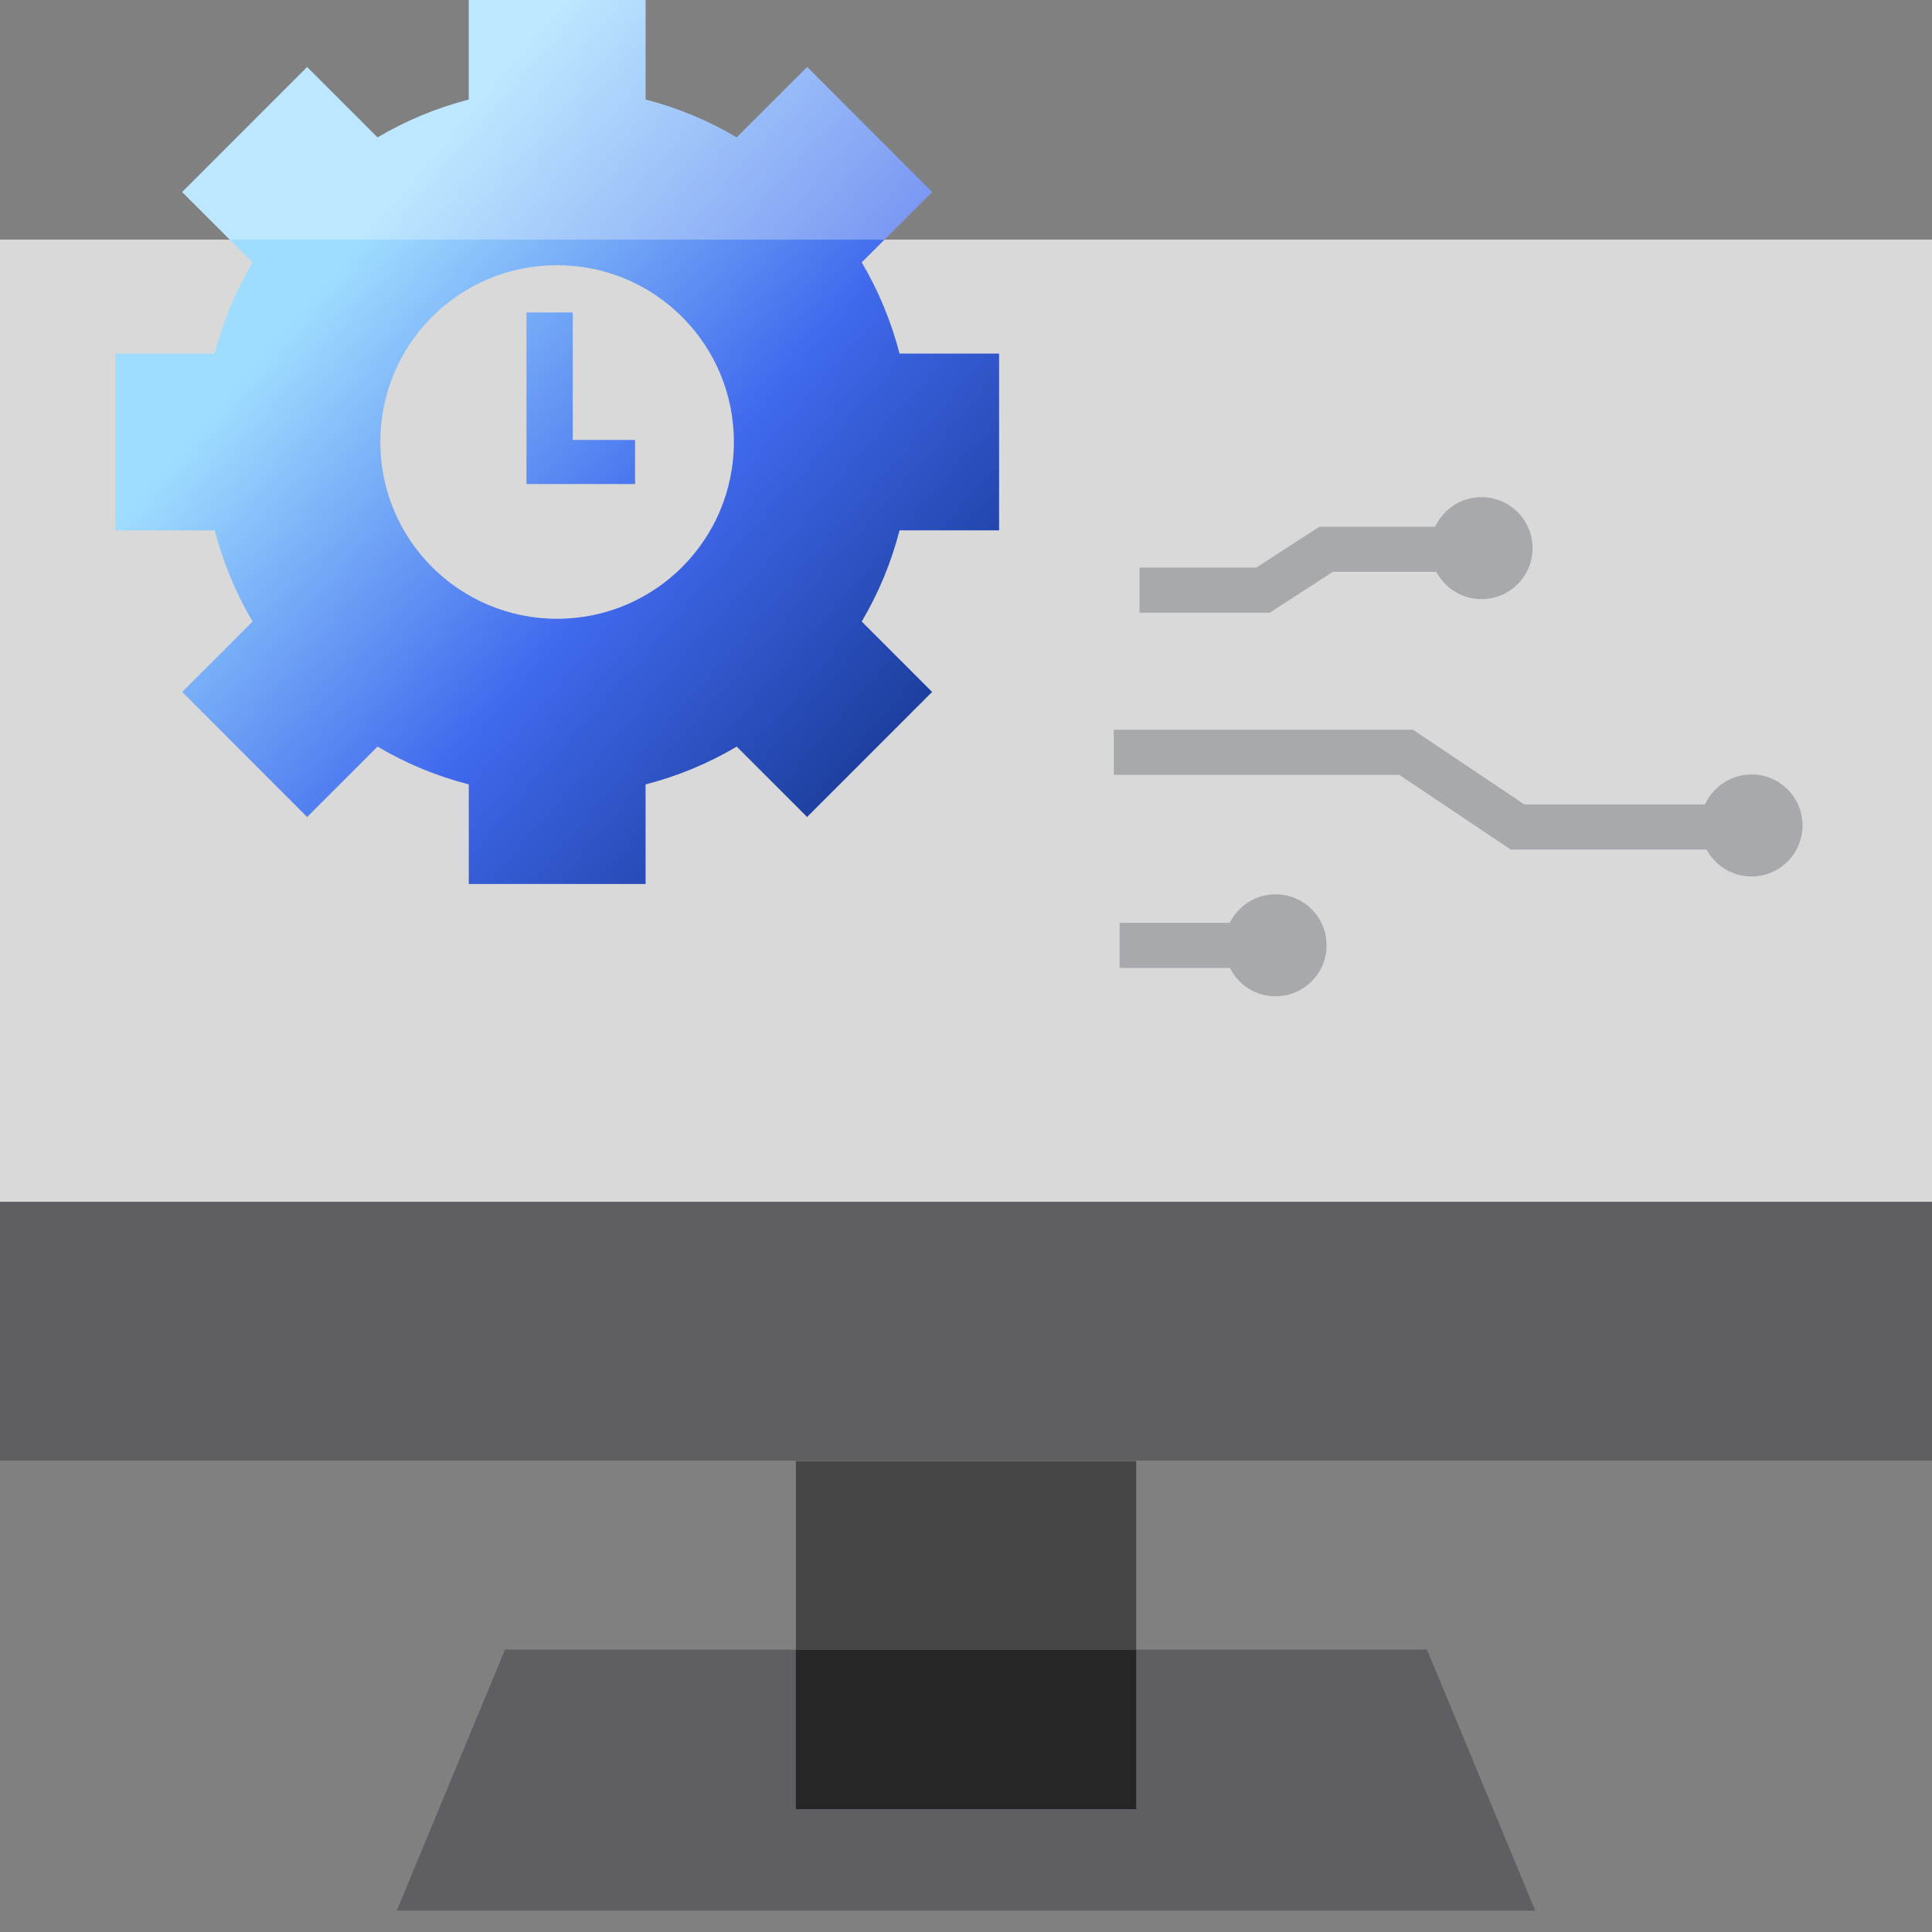 <svg width="72" height="72" viewBox="0 0 72 72" fill="none" xmlns="http://www.w3.org/2000/svg">
<rect x="0" y="0" width="72" height="72" fill="#808080" stroke="none"/>
<g clip-path="url(#clip0_3159_36698)">
<path d="M53.179 61.474H18.821L14.786 71.205H57.214L53.179 61.474Z" fill="#5F5F63"/>
<path d="M72 8.93H0V54.445H72V8.93Z" fill="#D9D9D9"/>
<path d="M42.343 61.474H29.66V67.421H42.343V61.474Z" fill="#262626"/>
<path d="M42.343 54.448H29.66V61.474H42.343V54.448Z" fill="#464647"/>
<path d="M72 44.787H0V54.448H72V44.787Z" fill="#5F5F63"/>
<path d="M65.275 32.663C66.325 32.663 67.175 31.812 67.175 30.762C67.175 29.713 66.325 28.862 65.275 28.862C64.225 28.862 63.374 29.713 63.374 30.762C63.374 31.812 64.225 32.663 65.275 32.663Z" fill="#A8A9AD"/>
<path d="M47.538 37.129C48.587 37.129 49.438 36.279 49.438 35.229C49.438 34.179 48.587 33.328 47.538 33.328C46.488 33.328 45.637 34.179 45.637 35.229C45.637 36.279 46.488 37.129 47.538 37.129Z" fill="#A8A9AD"/>
<path d="M55.213 22.328C56.263 22.328 57.114 21.477 57.114 20.427C57.114 19.378 56.263 18.527 55.213 18.527C54.163 18.527 53.312 19.378 53.312 20.427C53.312 21.477 54.163 22.328 55.213 22.328Z" fill="#A8A9AD"/>
<path d="M64.874 31.658H56.297L52.146 28.877H41.508V27.195H52.657L56.807 29.979H64.874V31.658Z" fill="#A8A9AD"/>
<path d="M47.799 34.391H41.726V36.073H47.799V34.391Z" fill="#A8A9AD"/>
<path d="M47.322 22.832H42.467V21.15H46.824L49.171 19.629H53.862V21.311H49.669L47.322 22.832Z" fill="#A8A9AD"/>
<path d="M37.233 19.765V13.177H33.523C33.21 11.969 32.733 10.827 32.114 9.777L34.737 7.153L30.079 2.496L27.456 5.119C26.409 4.5 25.267 4.02 24.059 3.71V0H17.47V3.71C16.262 4.023 15.12 4.5 14.07 5.122L11.446 2.499L6.789 7.156L9.412 9.78C8.793 10.827 8.313 11.969 8.003 13.177H4.293V19.765H8.003C8.316 20.974 8.793 22.116 9.412 23.163L6.789 25.786L11.446 30.447L14.07 27.824C15.117 28.443 16.259 28.923 17.47 29.232V32.943H24.059V29.232C25.267 28.923 26.409 28.443 27.456 27.824L30.079 30.447L34.737 25.786L32.114 23.163C32.733 22.116 33.213 20.974 33.523 19.765H37.233ZM20.761 23.06C17.13 23.06 14.173 20.124 14.173 16.471C14.173 12.819 17.121 9.883 20.761 9.883C24.402 9.883 27.35 12.828 27.35 16.471C27.35 20.115 24.405 23.06 20.761 23.06Z" fill="url(#paint0_linear_3159_36698)"/>
<path d="M21.344 11.644H19.62V18.038H23.667V16.395H21.344V11.644Z" fill="url(#paint1_linear_3159_36698)"/>
<path opacity="0.3" d="M34.74 7.156L32.964 8.932H8.565L6.786 7.156L11.446 2.496L14.07 5.122C15.12 4.5 16.259 4.023 17.47 3.71V0H24.059V3.71C25.267 4.023 26.409 4.5 27.456 5.119L30.082 2.496L34.74 7.156Z" fill="white"/>
</g>
<defs>
<linearGradient id="paint0_linear_3159_36698" x1="36.03" y1="29.706" x2="12.886" y2="9.646" gradientUnits="userSpaceOnUse">
<stop stop-color="#123287"/>
<stop offset="0.5" stop-color="#4069ED"/>
<stop offset="1" stop-color="#9FDDFF"/>
</linearGradient>
<linearGradient id="paint1_linear_3159_36698" x1="36.719" y1="28.913" x2="13.572" y2="8.853" gradientUnits="userSpaceOnUse">
<stop stop-color="#123287"/>
<stop offset="0.5" stop-color="#4069ED"/>
<stop offset="1" stop-color="#9FDDFF"/>
</linearGradient>
<clipPath id="clip0_3159_36698">
<rect width="72" height="72" fill="white"/>
</clipPath>
</defs>
</svg>

